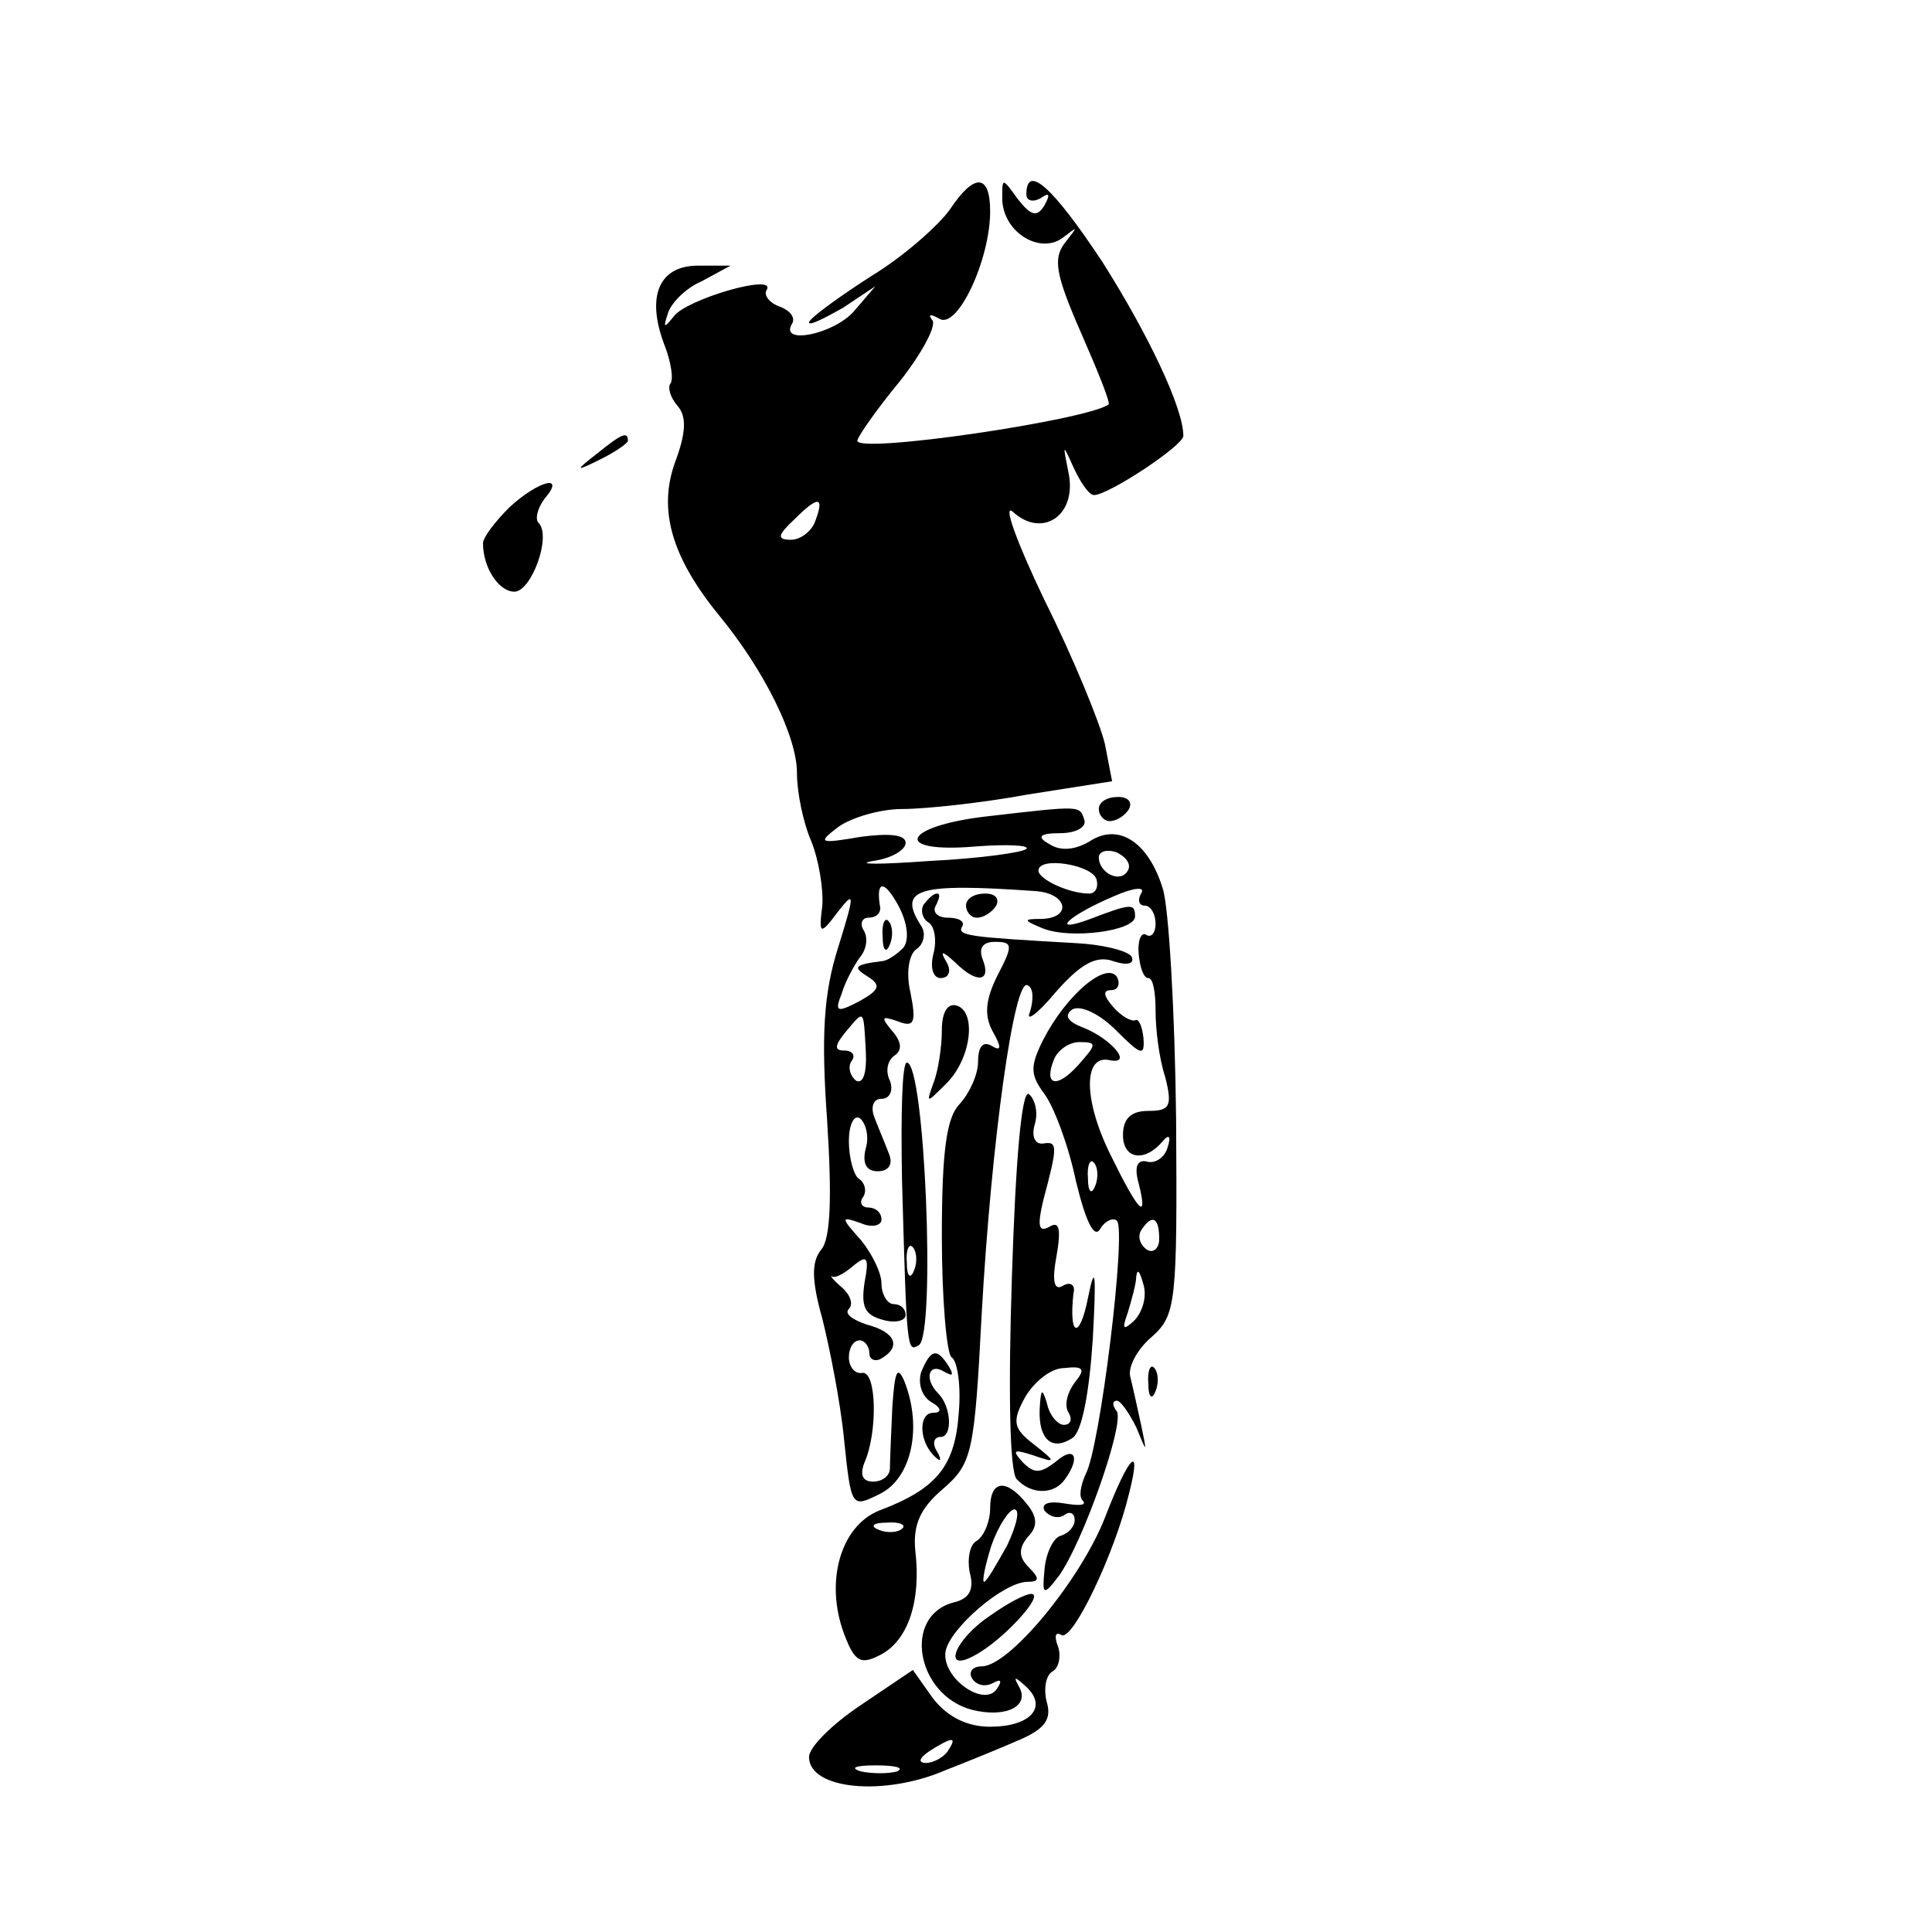 <?xml version="1.0" standalone="no"?>
<!DOCTYPE svg PUBLIC "-//W3C//DTD SVG 20010904//EN"
 "http://www.w3.org/TR/2001/REC-SVG-20010904/DTD/svg10.dtd">
<svg version="1.0" xmlns="http://www.w3.org/2000/svg"
 width="160pt" height="160pt" viewBox="0 0 160 160"
 preserveAspectRatio="xMidYMid meet">
<g transform="translate(0,160) scale(0.1,-0.1)"
fill="#000000" stroke="none">
<path d="M787 1427 c-9 -13 -38 -39 -66 -56 -28 -18 -51 -35 -51 -38 0 -3 12
3 28 12 l27 18 -18 -21 c-17 -19 -62 -28 -51 -10 3 5 -2 11 -10 14 -9 3 -14
10 -11 14 8 14 -67 -8 -77 -22 -8 -10 -9 -10 -5 2 2 8 14 21 28 27 l24 13 -27
0 c-32 0 -43 -25 -28 -65 6 -15 8 -30 5 -33 -2 -3 0 -11 6 -18 8 -9 7 -23 -2
-47 -14 -39 -3 -78 36 -126 38 -46 65 -101 65 -131 0 -16 5 -41 12 -57 6 -15
10 -39 9 -53 -3 -24 -2 -25 13 -5 14 18 14 15 0 -30 -12 -38 -14 -73 -9 -143
4 -63 3 -98 -5 -107 -8 -10 -8 -25 1 -57 6 -24 15 -69 18 -100 6 -57 6 -57 30
-45 26 13 35 55 20 93 -6 14 -8 8 -10 -21 -1 -22 -2 -45 -2 -51 0 -6 -6 -11
-14 -11 -9 0 -11 6 -7 16 11 25 10 76 -2 74 -6 -1 -11 5 -11 13 0 8 4 14 9 14
4 0 8 -5 8 -11 0 -5 5 -7 10 -4 17 10 11 22 -12 28 -12 4 -19 9 -15 13 4 4 1
12 -6 18 -7 6 -10 10 -8 9 2 -2 10 2 18 9 11 9 13 7 9 -14 -3 -20 0 -27 15
-31 10 -3 19 -1 19 4 0 5 -4 9 -10 9 -5 0 -10 8 -10 17 0 9 -8 25 -17 36 -17
19 -17 20 0 14 9 -4 17 -2 17 3 0 6 -5 10 -11 10 -5 0 -8 4 -4 9 3 5 1 12 -4
15 -4 3 -8 17 -8 31 0 13 4 22 9 19 5 -4 8 -15 5 -25 -3 -12 0 -19 10 -19 9 0
13 6 9 15 -3 8 -9 22 -12 30 -3 8 -1 15 6 15 7 0 10 7 7 15 -4 8 -2 17 4 21 6
4 6 11 -2 20 -10 12 -9 13 5 8 13 -5 15 -1 10 24 -4 17 -1 32 5 36 6 4 8 13 4
19 -20 31 -4 36 95 29 26 -2 30 -22 5 -23 -16 0 -16 -1 1 -8 23 -9 76 -2 76
10 0 11 -3 11 -37 -2 -35 -13 -18 3 20 19 16 7 26 8 22 2 -3 -5 -2 -10 3 -10
5 0 9 -7 9 -15 0 -8 -4 -12 -8 -9 -4 2 -7 -5 -6 -16 1 -11 4 -20 8 -20 4 0 6
-12 6 -27 0 -16 3 -40 8 -55 6 -24 4 -28 -14 -28 -14 0 -21 -6 -21 -20 0 -20
18 -23 33 -5 5 6 7 4 4 -5 -2 -8 -10 -14 -17 -12 -8 2 -11 -4 -7 -18 8 -32 0
-24 -23 23 -23 46 -23 84 -1 79 20 -4 1 18 -22 27 -13 5 -16 10 -9 15 7 4 23
-4 36 -17 21 -21 24 -22 23 -7 -1 10 -4 17 -7 15 -3 -1 -11 3 -18 11 -8 9 -9
14 -2 14 6 0 8 5 5 11 -9 13 -42 -15 -61 -52 -11 -22 -11 -29 1 -45 8 -11 20
-43 26 -72 8 -33 15 -48 20 -40 4 7 11 10 14 7 8 -8 -14 -189 -26 -210 -4 -9
-6 -19 -2 -22 3 -4 -4 -4 -16 -2 -12 2 -19 0 -16 -6 4 -5 11 -7 16 -4 5 4 9 2
9 -4 0 -5 -5 -11 -12 -13 -6 -2 -12 -15 -13 -28 -2 -21 -1 -22 12 -5 20 28 54
125 48 136 -4 5 -4 9 0 9 3 0 10 -10 16 -22 9 -22 9 -22 4 2 -3 14 -7 32 -9
40 -2 8 6 23 18 33 20 18 21 28 20 180 -1 89 -6 175 -11 191 -12 39 -37 55
-61 39 -12 -7 -24 -8 -33 -2 -11 6 -8 9 9 9 13 0 22 5 20 11 -4 12 -2 12 -80
3 -71 -8 -80 -31 -10 -25 26 2 45 1 42 -2 -3 -3 -39 -8 -80 -10 -41 -3 -63 -3
-47 0 15 2 27 9 27 15 0 7 -14 8 -37 5 -35 -6 -36 -5 -19 8 11 8 35 15 53 15
19 0 66 5 104 12 l70 11 -6 31 c-4 17 -26 71 -50 119 -23 48 -35 81 -26 73 24
-22 53 -3 46 32 -5 25 -5 25 4 5 6 -13 13 -23 17 -23 12 0 74 41 74 49 0 23
-29 84 -67 144 -41 62 -63 82 -63 56 0 -5 5 -7 12 -3 7 5 8 3 3 -6 -6 -10 -11
-9 -22 5 -13 18 -13 18 -13 1 0 -28 31 -47 50 -33 13 10 13 10 2 -4 -10 -13
-8 -26 13 -74 14 -32 25 -59 23 -60 -18 -13 -208 -41 -208 -30 0 3 16 26 35
49 19 24 31 47 27 51 -4 5 -1 5 6 1 15 -9 42 49 42 89 0 31 -13 32 -33 2z
m-112 -259 c-3 -8 -12 -15 -20 -15 -12 0 -11 4 3 17 20 20 25 19 17 -2z m259
-289 c-6 -11 -24 -2 -24 11 0 5 7 7 15 4 8 -4 12 -10 9 -15z m-26 -7 c2 -7 -1
-12 -6 -12 -17 0 -42 12 -42 19 0 12 44 5 48 -7z m-160 -57 c-5 -5 -13 -11
-18 -11 -23 -3 -24 -5 -11 -13 11 -7 9 -11 -7 -20 -19 -10 -21 -9 -15 6 3 10
10 23 15 30 6 7 7 17 3 23 -3 5 -1 10 4 10 6 0 10 3 10 8 -4 23 3 24 15 2 8
-15 9 -29 4 -35z m-31 -85 c1 -18 -2 -28 -8 -25 -5 4 -7 11 -4 16 4 5 1 9 -6
9 -8 0 -8 4 1 15 16 19 15 20 17 -15z m176 -12 c-18 -20 -29 -17 -20 5 3 7 12
14 21 14 15 0 14 -2 -1 -19z m14 -100 c-3 -8 -6 -5 -6 6 -1 11 2 17 5 13 3 -3
4 -12 1 -19z m53 -44 c0 -8 -5 -12 -10 -9 -6 4 -8 11 -5 16 9 14 15 11 15 -7z
m-21 -68 c-9 -8 -10 -7 -5 7 3 10 7 24 7 30 1 7 3 4 6 -7 3 -10 -1 -23 -8 -30z"/>
<path d="M731 824 c0 -11 3 -14 6 -6 3 7 2 16 -1 19 -3 4 -6 -2 -5 -13z"/>
<path d="M494 1224 c-18 -14 -18 -15 4 -4 12 6 22 13 22 15 0 8 -5 6 -26 -11z"/>
<path d="M422 1180 c-12 -12 -22 -25 -22 -30 0 -20 13 -40 26 -40 14 0 31 46
20 57 -3 3 -1 12 5 20 18 21 -5 15 -29 -7z"/>
<path d="M910 930 c0 -5 4 -10 9 -10 6 0 13 5 16 10 3 6 -1 10 -9 10 -9 0 -16
-4 -16 -10z"/>
<path d="M765 851 c-3 -5 -1 -12 4 -15 5 -3 7 -15 4 -26 -3 -12 0 -20 6 -20 7
0 9 6 5 13 -6 10 -4 10 7 0 18 -18 30 -16 23 2 -4 10 0 15 10 15 15 0 15 -3 2
-28 -10 -20 -11 -33 -4 -46 8 -14 7 -17 -1 -12 -7 4 -11 -1 -11 -13 0 -11 -7
-26 -15 -35 -11 -11 -15 -38 -15 -110 0 -52 4 -97 8 -100 5 -3 8 -24 6 -46 -3
-44 -18 -63 -66 -81 -32 -13 -45 -59 -29 -102 9 -24 14 -26 31 -17 22 12 33
44 28 86 -2 21 4 35 23 51 24 21 26 29 32 145 8 143 27 279 38 272 5 -2 5 -12
2 -22 -4 -9 6 -2 21 16 21 24 34 31 48 26 12 -4 18 -2 15 4 -4 5 -25 10 -47
11 -88 5 -98 6 -93 14 2 4 -3 7 -12 7 -9 0 -13 5 -10 10 3 6 4 10 1 10 -3 0
-7 -4 -11 -9z m-18 -517 c-3 -3 -12 -4 -19 -1 -8 3 -5 6 6 6 11 1 17 -2 13 -5z"/>
<path d="M800 850 c0 -5 4 -10 9 -10 6 0 13 5 16 10 3 6 -1 10 -9 10 -9 0 -16
-4 -16 -10z"/>
<path d="M780 747 c0 -14 -3 -34 -7 -44 -6 -17 -6 -17 10 -1 21 20 26 59 10
65 -8 3 -13 -5 -13 -20z"/>
<path d="M747 623 c4 -142 4 -143 14 -137 14 9 5 234 -10 234 -4 0 -5 -44 -4
-97z m10 -75 c-3 -8 -6 -5 -6 6 -1 11 2 17 5 13 3 -3 4 -12 1 -19z"/>
<path d="M838 542 c-3 -91 -2 -161 4 -167 12 -13 31 -13 40 0 13 18 8 28 -7
15 -13 -10 -18 -11 -28 -1 -9 10 -8 11 8 6 20 -7 20 -6 1 9 -17 13 -18 19 -7
39 7 12 21 24 32 24 17 2 18 -1 9 -12 -6 -8 -9 -19 -5 -25 3 -5 2 -10 -4 -10
-5 0 -12 8 -14 18 -4 13 -5 12 -6 -5 -1 -25 10 -35 27 -24 8 5 14 37 17 82 3
55 2 64 -4 34 -7 -35 -16 -32 -12 4 2 7 -3 10 -9 6 -7 -4 -9 4 -5 25 4 23 2
29 -6 24 -9 -5 -10 1 -5 22 12 45 12 49 0 47 -7 -1 -10 6 -7 16 3 10 0 21 -5
25 -6 3 -11 -56 -14 -152z"/>
<path d="M763 464 c-3 -9 0 -20 8 -25 9 -5 9 -9 2 -9 -13 0 -12 -25 2 -37 4
-4 5 -2 1 5 -4 6 -3 12 3 12 10 0 9 25 -2 36 -12 12 -8 26 5 18 7 -4 8 -3 4 4
-10 16 -15 15 -23 -4z"/>
<path d="M951 454 c0 -11 3 -14 6 -6 3 7 2 16 -1 19 -3 4 -6 -2 -5 -13z"/>
<path d="M915 343 c-20 -51 -79 -123 -102 -123 -8 0 -11 -5 -8 -10 4 -6 11 -7
17 -4 7 4 8 2 4 -4 -10 -17 -46 8 -43 30 3 19 48 58 68 58 10 0 10 3 1 12 -8
8 -9 15 -1 25 9 9 8 17 -1 28 -17 21 -30 19 -30 -4 0 -11 -5 -23 -11 -27 -6
-3 -8 -15 -6 -26 4 -14 0 -22 -13 -25 -43 -11 -31 -77 15 -89 28 -7 48 3 39
19 -5 9 -4 9 6 0 18 -17 3 -33 -30 -33 -19 0 -35 8 -47 23 l-17 24 -43 -29
c-24 -16 -43 -35 -43 -43 0 -27 62 -33 113 -11 18 7 45 18 61 25 21 9 27 17
23 31 -3 11 -1 23 5 26 5 3 7 13 4 21 -3 8 -2 12 3 9 9 -6 44 67 56 117 11 43
0 32 -20 -20z m-81 -23 c-9 -16 -17 -30 -19 -30 -2 0 1 14 6 30 6 17 15 30 19
30 5 0 2 -13 -6 -30z m-49 -170 c-3 -5 -12 -10 -18 -10 -7 0 -6 4 3 10 19 12
23 12 15 0z m-42 -17 c-7 -2 -21 -2 -30 0 -10 3 -4 5 12 5 17 0 24 -2 18 -5z"/>
<path d="M820 262 c-30 -20 -40 -48 -13 -33 23 12 59 51 47 51 -5 0 -20 -8
-34 -18z"/>
</g>
</svg>
